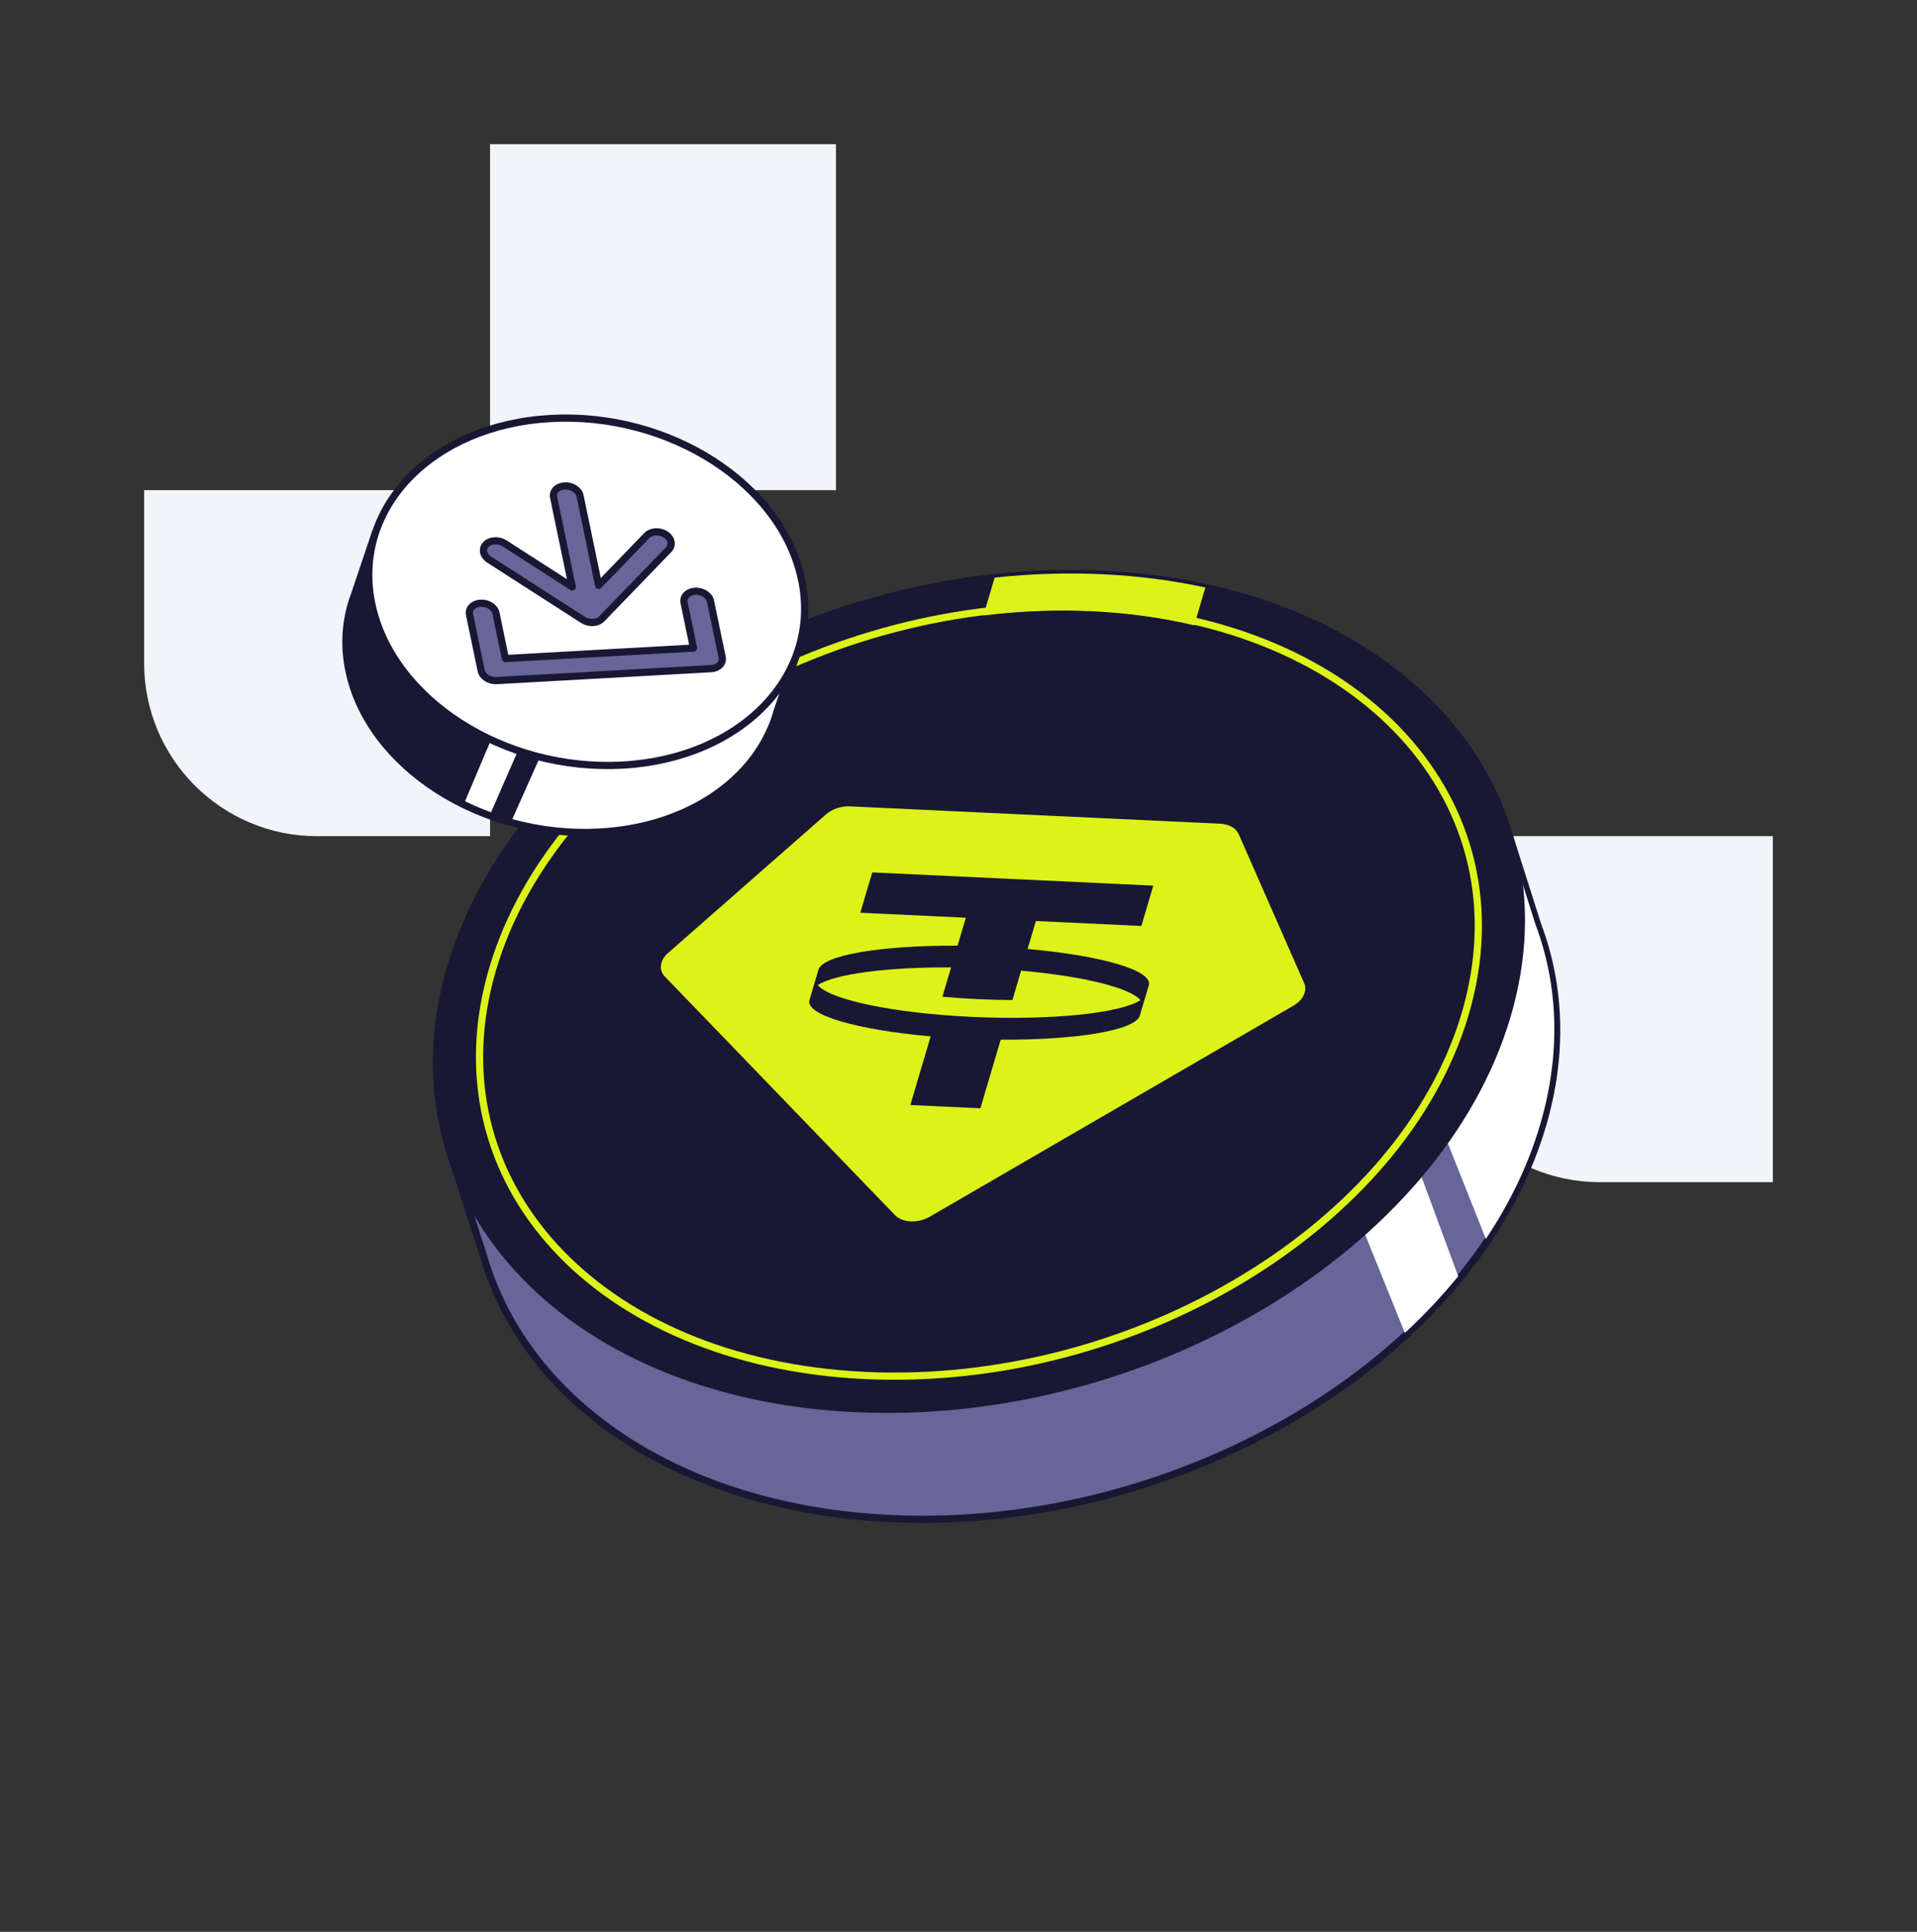 <svg width="133" height="134" viewBox="0 0 133 134" fill="none" xmlns="http://www.w3.org/2000/svg">
<rect x="0" y="0" width="133" height="134" fill="#333333" stroke="none"/>
<rect x="34" y="10" width="24" height="24" fill="#F1F5F9"/>
<path d="M10 34H34V58H22C15.373 58 10 52.627 10 46V34Z" fill="#F1F5F9"/>
<path d="M99 58H123V82H111C104.373 82 99 76.627 99 70V58Z" fill="#F1F5F9"/>
<path d="M106.683 64.157L104.444 57.115L102.768 57.638C97.728 51.818 89.349 47.946 78.938 47.457C58.705 46.506 38.462 58.693 33.726 74.675C33.237 76.325 32.936 77.951 32.806 79.542L31.257 80.028L33.537 87.095C33.655 87.506 33.788 87.915 33.931 88.317L33.955 88.392H33.958C37.387 97.852 47.736 104.674 61.79 105.334C82.023 106.284 102.266 94.097 107.002 78.115C108.477 73.137 108.272 68.379 106.683 64.157Z" fill="#666699" stroke="#181834" stroke-width="0.5" stroke-miterlimit="10"/>
<path d="M94.101 63.318L103.087 85.937C104.747 83.454 106.027 80.811 106.841 78.053C108.316 73.075 108.111 68.317 106.522 64.095L104.283 57.053L102.607 57.576C101.888 56.743 101.098 55.954 100.244 55.208L92.698 62.851L94.098 63.318H94.101Z" fill="white"/>
<path d="M91.769 78.35L97.468 92.459C98.812 91.215 100.051 89.899 101.17 88.525L96.666 76.332L91.769 78.347V78.35Z" fill="white"/>
<path d="M104.555 70.487C99.819 86.469 79.579 98.656 59.343 97.706C39.11 96.756 26.543 83.03 31.279 67.048C36.015 51.066 56.255 38.879 76.491 39.829C96.725 40.78 109.292 54.505 104.555 70.487Z" fill="#181834" stroke="#181834" stroke-width="0.5" stroke-miterlimit="10"/>
<path d="M101.647 70.351C106.005 55.638 94.439 43.002 75.81 42.126C57.181 41.253 38.546 52.471 34.188 67.184C29.829 81.897 41.396 94.533 60.025 95.409C78.653 96.282 97.288 85.064 101.647 70.351Z" stroke="#DDF218" stroke-width="0.5" stroke-miterlimit="10"/>
<path d="M75.729 42.395C78.241 42.513 80.62 42.847 82.851 43.374L83.628 40.752C81.376 40.263 78.991 39.95 76.488 39.832C73.985 39.715 71.479 39.798 69.007 40.068L68.23 42.69C70.705 42.386 73.217 42.278 75.729 42.395Z" fill="#DDF218"/>
<path d="M90.477 68.184L85.942 57.864C85.756 57.44 85.263 57.164 84.65 57.136L58.953 55.932C58.358 55.904 57.735 56.115 57.308 56.489L46.349 66.104C45.779 66.603 45.683 67.28 46.129 67.739L62.091 84.284C62.608 84.823 63.68 84.872 64.501 84.399L89.73 69.763C90.409 69.37 90.718 68.723 90.48 68.184H90.477ZM79.075 70.46C78.746 71.478 74.636 72.147 69.429 72.116L68.019 76.876L63.159 76.647L64.569 71.887C59.489 71.441 55.886 70.407 56.156 69.382L56.788 67.253C57.116 66.234 61.226 65.566 66.433 65.597L67.01 63.656L59.687 63.312L60.517 60.514L80.016 61.43L79.186 64.228L71.87 63.885L71.293 65.826C76.374 66.271 79.976 67.305 79.707 68.33L79.075 70.46Z" fill="#DDF218"/>
<path d="M70.243 69.367C69.45 69.364 68.633 69.339 67.799 69.302C66.966 69.265 66.158 69.209 65.383 69.138L65.984 67.104C61.564 67.076 57.927 67.556 56.735 68.327C57.571 69.339 61.942 70.277 67.431 70.534C72.92 70.791 77.721 70.283 79.124 69.376C78.418 68.519 75.159 67.714 70.844 67.33L70.243 69.364V69.367Z" fill="#DDF218"/>
<path d="M53.529 50.453C53.681 50.088 53.811 49.713 53.913 49.333L55.202 45.581L54.102 45.256C54.08 45.129 54.062 44.999 54.034 44.869C52.655 38.232 44.862 33.22 36.625 33.682C32.784 33.895 29.529 35.264 27.283 37.331L26.041 36.963L24.604 41.228C24.526 41.43 24.461 41.634 24.396 41.838L24.387 41.863C23.953 43.324 23.869 44.9 24.21 46.528C25.589 53.165 33.382 58.176 41.619 57.715C47.38 57.393 51.825 54.48 53.507 50.487L53.52 50.45L53.529 50.453Z" fill="white" stroke="#181834" stroke-width="0.5" stroke-linecap="round" stroke-linejoin="round"/>
<path d="M39.429 47.283C39.429 47.283 30.461 37.309 29.684 36.653C29.451 36.458 29.008 36.375 28.497 36.356C28.07 36.66 27.664 36.984 27.289 37.331L26.047 36.963L24.61 41.228C24.532 41.43 24.467 41.634 24.402 41.838L24.393 41.863C23.959 43.324 23.876 44.9 24.216 46.528C25.031 50.456 28.095 53.815 32.168 55.805L34.965 49.193L37.022 49.586L33.968 56.57C34.451 56.746 34.94 56.904 35.442 57.044L39.605 47.707L39.425 47.28L39.429 47.283Z" fill="#181834"/>
<path d="M55.614 40.219C54.235 33.58 46.442 28.571 38.205 29.029C29.972 29.49 24.415 35.245 25.793 41.882C27.172 48.518 34.965 53.53 43.202 53.069C51.435 52.611 56.995 46.856 55.617 40.216L55.614 40.219Z" fill="white" stroke="#181834" stroke-width="0.5" stroke-linecap="round" stroke-linejoin="round"/>
<path d="M40.451 42.999C40.451 42.999 40.46 43.002 40.463 43.005C40.51 43.033 40.559 43.061 40.609 43.083C40.634 43.095 40.661 43.102 40.689 43.111C40.72 43.123 40.751 43.132 40.782 43.142C40.816 43.151 40.847 43.154 40.881 43.16C40.909 43.166 40.934 43.173 40.962 43.176C41.024 43.182 41.086 43.185 41.145 43.179C41.203 43.173 41.262 43.166 41.321 43.154C41.346 43.148 41.371 43.139 41.396 43.132C41.427 43.123 41.455 43.117 41.482 43.105C41.51 43.092 41.535 43.077 41.56 43.064C41.581 43.052 41.606 43.043 41.625 43.03C41.665 43.002 41.702 42.971 41.736 42.937C41.736 42.937 41.742 42.931 41.746 42.928L46.395 38.118C46.693 37.808 46.596 37.341 46.178 37.071C45.76 36.802 45.181 36.836 44.88 37.143L41.535 40.606L40.243 34.394C40.16 33.985 39.679 33.679 39.172 33.707C38.663 33.734 38.323 34.087 38.41 34.496L39.701 40.709L35.011 37.694C34.593 37.424 34.014 37.458 33.714 37.765C33.416 38.074 33.512 38.542 33.93 38.811L40.448 42.999H40.451Z" fill="#666699" stroke="#181834" stroke-width="0.5" stroke-linecap="round" stroke-linejoin="round"/>
<path d="M48.223 41.012C47.718 41.04 47.374 41.393 47.461 41.801L48.114 44.953L35.064 45.68L34.411 42.529C34.327 42.12 33.847 41.814 33.339 41.842C32.831 41.869 32.49 42.222 32.577 42.631L33.385 46.522C33.469 46.931 33.949 47.237 34.457 47.209L49.341 46.38C49.846 46.352 50.19 45.999 50.103 45.59L49.294 41.699C49.211 41.291 48.731 40.984 48.223 41.012Z" fill="#666699" stroke="#181834" stroke-width="0.5" stroke-linecap="round" stroke-linejoin="round"/>
</svg>
